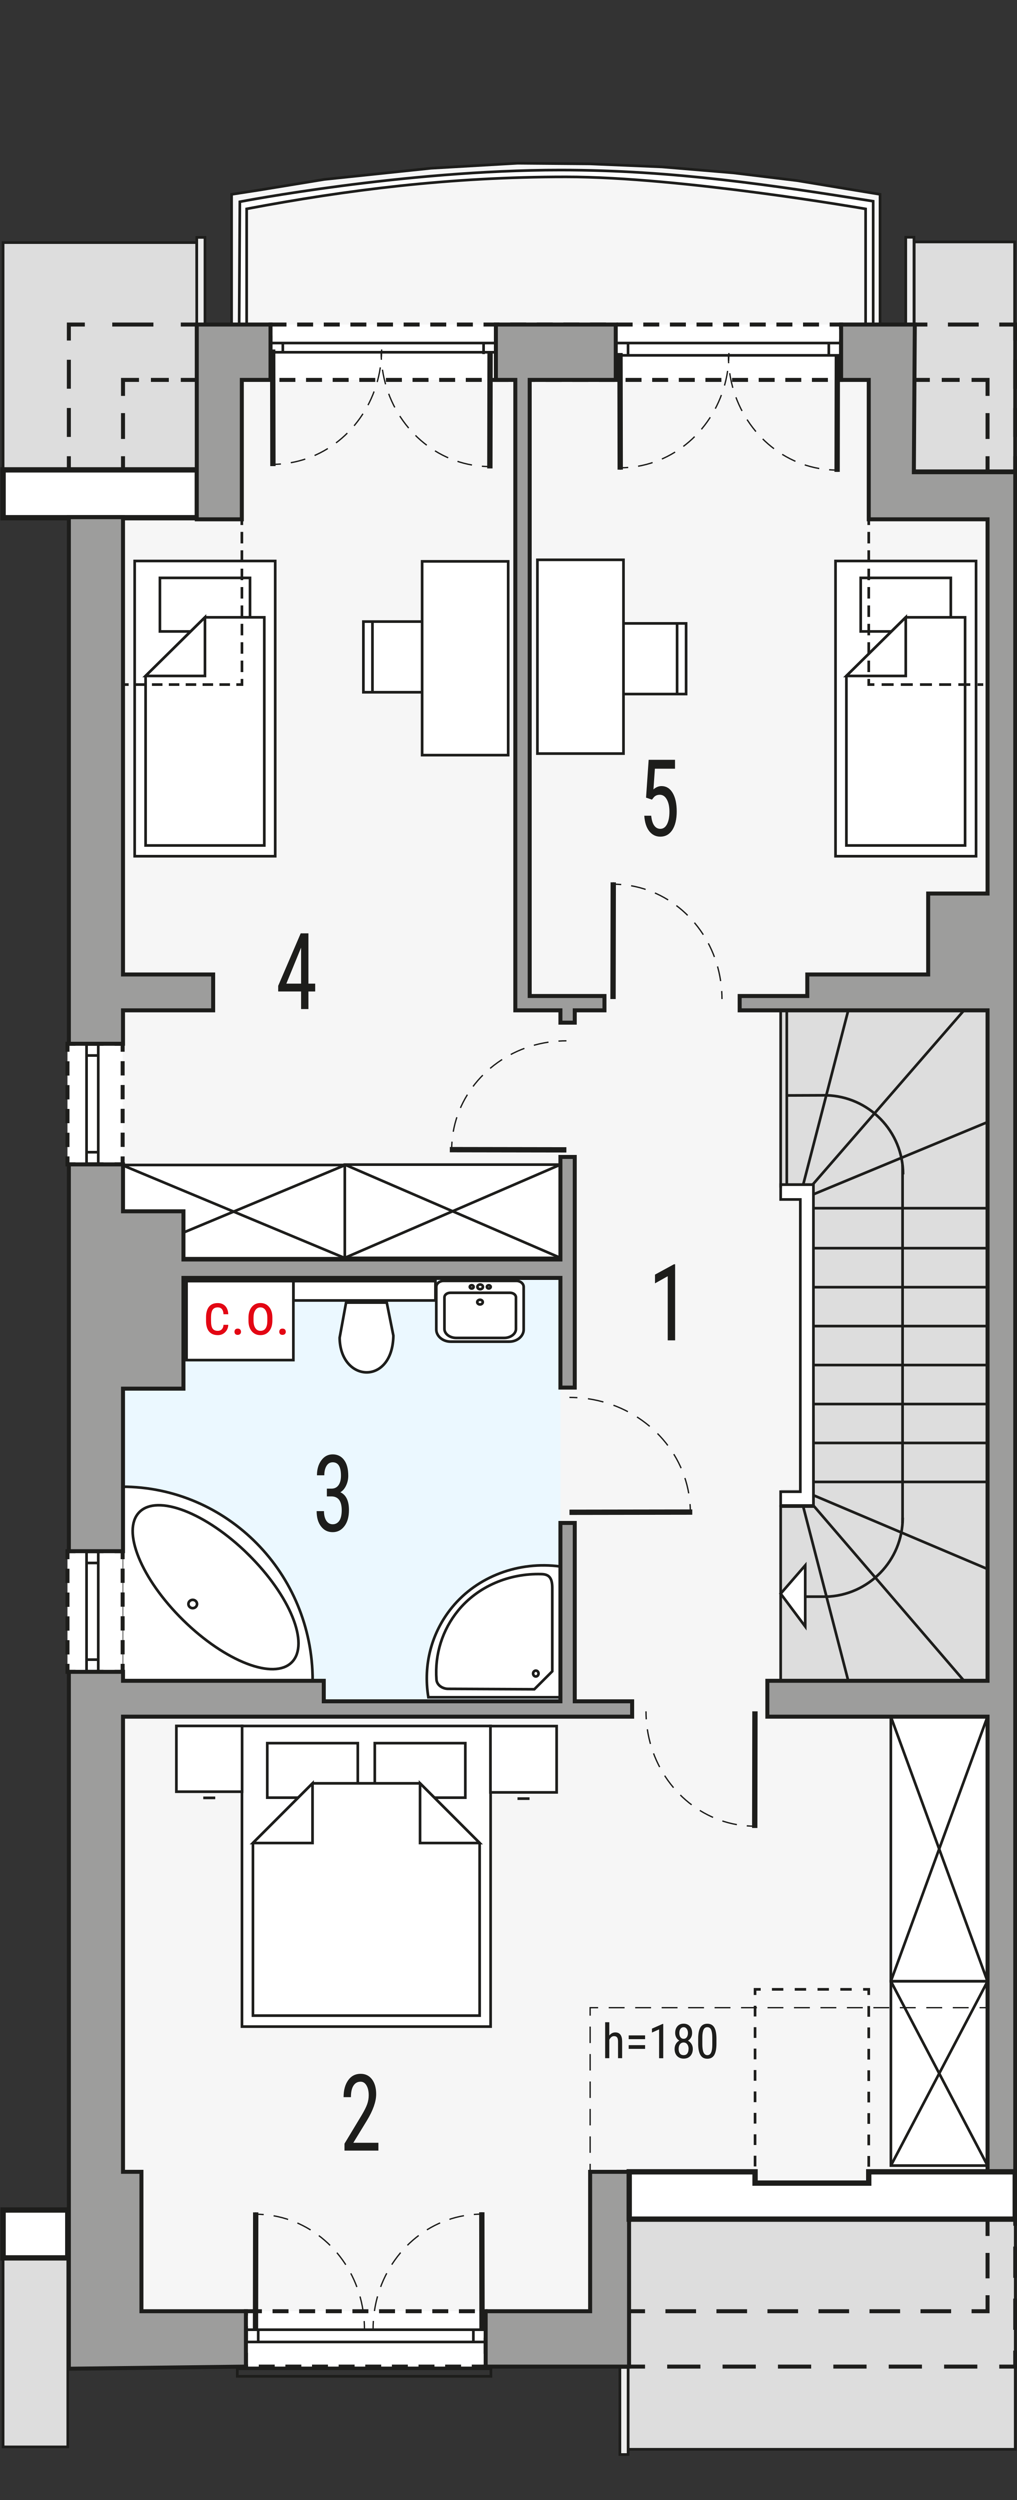 <?xml version="1.0" encoding="UTF-8"?><svg id="a" xmlns="http://www.w3.org/2000/svg" viewBox="0 0 190.98 469.16"><rect x="0" y="0" width="190.98" height="469.16" fill="#333333" stroke="none"/><polygon points="165.26 60.9 165.26 36.47 149.66 33.89 137.72 32.44 124.31 31.32 110.8 30.75 97.23 30.63 80.94 31.57 60.88 33.67 48.73 35.66 43.49 36.47 43.49 60.9 18.1 60.9 18.1 444.09 190.65 444.09 190.65 60.9 165.26 60.9" style="fill:#f6f6f6; fill-rule:evenodd; stroke:#1d1d1b; stroke-miterlimit:10; stroke-width:.5px;"/><rect x="23.1" y="236.92" width="82.14" height="82.33" style="fill:#ebf8ff; stroke-width:0px;"/><rect x="50.8" y="60.9" width="107.14" height="10.39" style="fill:#fff; stroke:#1d1d1b; stroke-dasharray:0 0 3 2; stroke-miterlimit:22.93; stroke-width:.75px;"/><rect x="46.18" y="433.7" width="45.01" height="10.39" style="fill:#fff; stroke:#1d1d1b; stroke-dasharray:0 0 3 2; stroke-miterlimit:22.93; stroke-width:.75px;"/><rect x="22.9" y="218.61" width="41.94" height="17.5" style="fill:#fff; stroke:#1d1d1b; stroke-miterlimit:22.93; stroke-width:.5px;"/><line x1="22.9" y1="218.61" x2="64.84" y2="236.11" style="fill:#fff; stroke:#1d1d1b; stroke-miterlimit:22.93; stroke-width:.5px;"/><line x1="64.84" y1="218.61" x2="22.9" y2="236.11" style="fill:#fff; stroke:#1d1d1b; stroke-miterlimit:22.93; stroke-width:.5px;"/><rect x="64.75" y="218.54" width="40.49" height="17.5" style="fill:#fff; stroke:#1d1d1b; stroke-miterlimit:22.93; stroke-width:.5px;"/><line x1="64.75" y1="218.54" x2="105.24" y2="236.04" style="fill:#fff; stroke:#1d1d1b; stroke-miterlimit:22.93; stroke-width:.5px;"/><line x1="105.24" y1="218.54" x2="64.75" y2="236.04" style="fill:#fff; stroke:#1d1d1b; stroke-miterlimit:22.93; stroke-width:.5px;"/><rect x="55.09" y="240.4" width="26.68" height="3.63" style="fill:#fff; stroke:#1d1d1b; stroke-miterlimit:22.93; stroke-width:.5px;"/><rect x="25.29" y="105.27" width="26.39" height="55.4" style="fill:#fff; stroke:#1d1d1b; stroke-miterlimit:22.93; stroke-width:.5px;"/><rect x="30.03" y="108.44" width="16.92" height="10.05" style="fill:#fff; stroke:#1d1d1b; stroke-miterlimit:22.93; stroke-width:.5px;"/><polygon points="27.34 126.84 38.49 115.84 49.63 115.84 49.63 158.65 27.34 158.65 27.34 126.84" style="fill:#fff; fill-rule:evenodd; stroke:#1d1d1b; stroke-miterlimit:22.93; stroke-width:.5px;"/><polygon points="27.34 126.84 38.49 126.84 38.49 115.84 27.34 126.84" style="fill:#fff; fill-rule:evenodd; stroke:#1d1d1b; stroke-miterlimit:22.93; stroke-width:.5px;"/><rect x="156.9" y="105.27" width="26.39" height="55.4" style="fill:#fff; stroke:#1d1d1b; stroke-miterlimit:22.93; stroke-width:.5px;"/><rect x="161.63" y="108.44" width="16.92" height="10.05" style="fill:#fff; stroke:#1d1d1b; stroke-miterlimit:22.93; stroke-width:.5px;"/><polygon points="158.94 126.84 170.09 115.84 181.23 115.84 181.23 158.65 158.94 158.65 158.94 126.84" style="fill:#fff; fill-rule:evenodd; stroke:#1d1d1b; stroke-miterlimit:22.93; stroke-width:.5px;"/><polygon points="158.94 126.84 170.09 126.84 170.09 115.84 158.94 126.84" style="fill:#fff; fill-rule:evenodd; stroke:#1d1d1b; stroke-miterlimit:22.93; stroke-width:.5px;"/><path d="M81.84,118.47v9.59c0,1.01-.92,1.84-2.04,1.84h-11.56v-13.26h11.56c1.12,0,2.04.82,2.04,1.84Z" style="fill:#fff; fill-rule:evenodd; stroke:#1d1d1b; stroke-miterlimit:22.93; stroke-width:.5px;"/><line x1="69.94" y1="116.46" x2="69.94" y2="129.73" style="fill:#fff; stroke:#1d1d1b; stroke-miterlimit:22.93; stroke-width:.5px;"/><path d="M115.24,118.81v9.59c0,1.01.92,1.84,2.04,1.84h11.56v-13.26h-11.56c-1.12,0-2.04.82-2.04,1.84Z" style="fill:#fff; fill-rule:evenodd; stroke:#1d1d1b; stroke-miterlimit:22.93; stroke-width:.5px;"/><line x1="127.15" y1="116.8" x2="127.15" y2="130.07" style="fill:#fff; stroke:#1d1d1b; stroke-miterlimit:22.93; stroke-width:.5px;"/><rect x="79.27" y="105.34" width="16.16" height="36.36" style="fill:#fff; stroke:#1d1d1b; stroke-miterlimit:22.93; stroke-width:.5px;"/><rect x="100.92" y="105.05" width="16.16" height="36.36" style="fill:#fff; stroke:#1d1d1b; stroke-miterlimit:22.93; stroke-width:.5px;"/><path d="M96.98,240.36h-13.7c-.75,0-1.35.51-1.35,1.14v7.98c0,1.25,1.22,2.28,2.71,2.28h10.99c1.49,0,2.71-1.03,2.71-2.28v-7.98c0-.63-.61-1.14-1.35-1.14Z" style="fill:#fff; fill-rule:evenodd; stroke:#1d1d1b; stroke-miterlimit:22.93; stroke-width:.5px;"/><path d="M95.78,242.59h-11.21c-.61,0-1.11.38-1.11.85v5.93c0,.93,1,1.69,2.22,1.69h8.99c1.22,0,2.22-.76,2.22-1.69v-5.93c0-.47-.5-.85-1.11-.85Z" style="fill:#fff; fill-rule:evenodd; stroke:#1d1d1b; stroke-miterlimit:22.93; stroke-width:.5px;"/><path d="M90.14,243.9c-.29,0-.52.2-.52.44s.23.44.52.44.52-.2.52-.44-.23-.44-.52-.44Z" style="fill:#fff; fill-rule:evenodd; stroke:#1d1d1b; stroke-miterlimit:22.93; stroke-width:.5px;"/><path d="M90.17,241.04c-.29,0-.52.2-.52.44s.23.44.52.44.52-.2.52-.44-.23-.44-.52-.44Z" style="fill:#fff; fill-rule:evenodd; stroke:#1d1d1b; stroke-miterlimit:22.93; stroke-width:.5px;"/><path d="M88.58,241.17c-.2,0-.36.14-.36.31s.16.31.36.31.36-.14.36-.31-.16-.31-.36-.31Z" style="fill:#fff; fill-rule:evenodd; stroke:#1d1d1b; stroke-miterlimit:22.93; stroke-width:.5px;"/><path d="M91.79,241.18c-.2,0-.36.14-.36.3s.16.3.36.3.36-.14.36-.3-.16-.3-.36-.3Z" style="fill:#fff; fill-rule:evenodd; stroke:#1d1d1b; stroke-miterlimit:22.93; stroke-width:.5px;"/><path d="M73.87,250.63l-1.24-6.2h-7.64l-1.21,6.6c.1,8.4,9.94,9.05,10.09-.4Z" style="fill:#fff; fill-rule:evenodd; stroke:#1d1d1b; stroke-miterlimit:22.93; stroke-width:.5px;"/><path d="M22.9,315.34l35.81.06v-.06c0-20.08-16.03-36.36-35.81-36.36v36.36Z" style="fill:#fff; fill-rule:evenodd; stroke:#1d1d1b; stroke-miterlimit:22.93; stroke-width:.5px;"/><path d="M46.57,291.64c7.91,7.77,11.6,16.85,8.24,20.27-3.36,3.42-12.5-.11-20.41-7.88-7.91-7.77-11.61-16.85-8.24-20.27,3.36-3.42,12.5.1,20.42,7.88Z" style="fill:#fff; fill-rule:evenodd; stroke:#1d1d1b; stroke-miterlimit:22.93; stroke-width:.5px;"/><path d="M36.19,301.77c.45,0,.81-.35.81-.78s-.36-.78-.81-.78-.81.35-.81.78.36.78.81.78Z" style="fill:#fff; fill-rule:evenodd; stroke:#1d1d1b; stroke-miterlimit:22.93; stroke-width:.5px;"/><polygon points="92.13 323.88 71.95 323.88 65.62 323.88 45.44 323.88 45.44 380.29 65.62 380.29 71.95 380.29 92.13 380.29 92.13 323.88" style="fill:#fff; fill-rule:evenodd; stroke:#1d1d1b; stroke-miterlimit:22.93; stroke-width:.5px;"/><rect x="50.19" y="327.1" width="17" height="10.23" style="fill:#fff; stroke:#1d1d1b; stroke-miterlimit:22.93; stroke-width:.5px;"/><rect x="70.38" y="327.1" width="17" height="10.23" style="fill:#fff; stroke:#1d1d1b; stroke-miterlimit:22.93; stroke-width:.5px;"/><polygon points="47.5 345.84 58.69 334.64 69.89 334.64 69.89 334.64 78.88 334.64 90.07 345.84 90.07 378.23 69.89 378.23 67.68 378.23 47.5 378.23 47.5 345.84" style="fill:#fff; fill-rule:evenodd; stroke:#1d1d1b; stroke-miterlimit:22.93; stroke-width:.5px;"/><polygon points="47.49 345.84 58.69 345.84 58.69 334.64 47.49 345.84" style="fill:#fff; fill-rule:evenodd; stroke:#1d1d1b; stroke-miterlimit:22.93; stroke-width:.5px;"/><polygon points="90.08 345.84 78.88 345.84 78.88 334.64 90.08 345.84" style="fill:#fff; fill-rule:evenodd; stroke:#1d1d1b; stroke-miterlimit:22.93; stroke-width:.5px;"/><rect x="92.1" y="323.9" width="12.43" height="12.44" style="fill:#fff; stroke:#1d1d1b; stroke-miterlimit:22.93; stroke-width:.5px;"/><line x1="97.18" y1="337.51" x2="99.44" y2="337.51" style="fill:#fff; stroke:#1d1d1b; stroke-miterlimit:22.93; stroke-width:.5px;"/><rect x="33.12" y="323.87" width="12.34" height="12.34" style="fill:#fff; stroke:#1d1d1b; stroke-miterlimit:22.93; stroke-width:.5px;"/><line x1="38.17" y1="337.37" x2="40.42" y2="337.37" style="fill:#fff; stroke:#1d1d1b; stroke-miterlimit:22.93; stroke-width:.5px;"/><rect x="167.29" y="322.13" width="18.15" height="49.65" style="fill:#fff; stroke:#1d1d1b; stroke-miterlimit:22.93; stroke-width:.5px;"/><line x1="167.29" y1="322.13" x2="185.44" y2="371.79" style="fill:#fff; stroke:#1d1d1b; stroke-miterlimit:22.93; stroke-width:.5px;"/><line x1="185.44" y1="322.13" x2="167.29" y2="371.79" style="fill:#fff; stroke:#1d1d1b; stroke-miterlimit:22.93; stroke-width:.5px;"/><rect x="167.3" y="371.79" width="18.15" height="34.58" style="fill:#fff; stroke:#1d1d1b; stroke-miterlimit:22.93; stroke-width:.5px;"/><line x1="167.3" y1="371.79" x2="185.45" y2="406.37" style="fill:#fff; stroke:#1d1d1b; stroke-miterlimit:22.93; stroke-width:.5px;"/><line x1="185.45" y1="371.79" x2="167.3" y2="406.37" style="fill:#fff; stroke:#1d1d1b; stroke-miterlimit:22.93; stroke-width:.5px;"/><polygon points="146.6 315.4 185.45 315.4 185.45 189.59 146.6 189.59 146.6 225.08 150.29 225.08 150.29 279.46 146.6 279.5 146.6 315.4" style="fill:#ddd; fill-rule:evenodd; stroke-width:0px;"/><polygon points=".58 88.17 37.06 88.17 36.95 45.52 .58 45.52 .58 88.17" style="fill:#ddd; fill-rule:evenodd; stroke:#1d1d1b; stroke-miterlimit:22.93; stroke-width:.5px;"/><rect x="171.68" y="45.4" width="18.85" height="43.09" style="fill:#ddd; stroke:#1d1d1b; stroke-miterlimit:22.93; stroke-width:.5px;"/><rect x="117.95" y="416.52" width="72.7" height="43.09" style="fill:#ddd; stroke:#1d1d1b; stroke-miterlimit:22.93; stroke-width:.5px;"/><polyline points="91.99 87.55 91.99 87.9 92.03 66.01" style="fill:none; fill-rule:evenodd; stroke:#1d1d1b; stroke-miterlimit:22.93;"/><path d="M71.57,66.01h0c0,.51.02,1.01.05,1.5" style="fill:none; stroke:#1d1d1b; stroke-miterlimit:22.93; stroke-width:.25px;"/><path d="M71.82,69.37c1.41,9.46,8.66,16.88,17.74,18.03" style="fill:none; stroke:#1d1d1b; stroke-dasharray:0 0 2.81 1.87; stroke-miterlimit:22.93; stroke-width:.25px;"/><path d="M90.49,87.49c.49.04.99.06,1.5.06" style="fill:none; stroke:#1d1d1b; stroke-miterlimit:22.93; stroke-width:.25px;"/><line x1="157.2" y1="88.55" x2="157.24" y2="66.67" style="fill:none; stroke:#1d1d1b; stroke-miterlimit:22.93;"/><path d="M136.78,66.66h0c0,.51.02,1.01.05,1.5" style="fill:none; stroke:#1d1d1b; stroke-miterlimit:22.93; stroke-width:.25px;"/><path d="M137.03,70.03c1.41,9.46,8.66,16.88,17.74,18.03" style="fill:none; stroke:#1d1d1b; stroke-dasharray:0 0 2.81 1.87; stroke-miterlimit:22.93; stroke-width:.25px;"/><path d="M155.7,88.15c.49.04.99.06,1.5.06v.34" style="fill:none; stroke:#1d1d1b; stroke-miterlimit:22.93; stroke-width:.25px;"/><polyline points="84.82 215.73 84.47 215.73 106.36 215.77" style="fill:none; fill-rule:evenodd; stroke:#1d1d1b; stroke-miterlimit:22.93;"/><path d="M106.37,195.31h0c-.5,0-1,.02-1.5.05" style="fill:none; stroke:#1d1d1b; stroke-miterlimit:22.93; stroke-width:.25px;"/><path d="M103,195.56c-9.46,1.41-16.88,8.65-18.03,17.74" style="fill:none; stroke:#1d1d1b; stroke-dasharray:0 0 2.81 1.87; stroke-miterlimit:22.93; stroke-width:.25px;"/><path d="M84.88,214.23c-.04.49-.06.99-.06,1.5" style="fill:none; stroke:#1d1d1b; stroke-miterlimit:22.93; stroke-width:.25px;"/><polyline points="129.64 283.74 130 283.74 106.94 283.78" style="fill:none; fill-rule:evenodd; stroke:#1d1d1b; stroke-miterlimit:22.93;"/><path d="M106.93,262.22h0c.5,0,1,.02,1.5.05" style="fill:none; stroke:#1d1d1b; stroke-miterlimit:22.93; stroke-width:.25px;"/><path d="M110.41,262.47c10.03,1.46,17.89,9.15,19.08,18.78" style="fill:none; stroke:#1d1d1b; stroke-dasharray:0 0 2.97 1.98; stroke-miterlimit:22.93; stroke-width:.25px;"/><path d="M129.58,282.24c.04.5.06,1,.06,1.5" style="fill:none; stroke:#1d1d1b; stroke-miterlimit:22.93; stroke-width:.25px;"/><line x1="90.48" y1="415.13" x2="90.52" y2="437.02" style="fill:none; stroke:#1d1d1b; stroke-miterlimit:22.93;"/><path d="M70.06,437.02c0-.5.02-1,.05-1.5" style="fill:none; stroke:#1d1d1b; stroke-miterlimit:22.93; stroke-width:.25px;"/><path d="M70.31,433.66c1.41-9.46,8.66-16.88,17.74-18.03" style="fill:none; stroke:#1d1d1b; stroke-dasharray:0 0 2.81 1.87; stroke-miterlimit:22.93; stroke-width:.25px;"/><path d="M88.98,415.54c.49-.04.99-.06,1.5-.06v-.34" style="fill:none; stroke:#1d1d1b; stroke-miterlimit:22.93; stroke-width:.25px;"/><polyline points="51.25 87.13 51.25 87.47 51.21 65.58" style="fill:none; fill-rule:evenodd; stroke:#1d1d1b; stroke-miterlimit:22.93;"/><path d="M71.67,65.58h0c0,.51-.02,1.01-.05,1.5" style="fill:none; stroke:#1d1d1b; stroke-miterlimit:22.93; stroke-width:.25px;"/><path d="M71.42,68.94c-1.41,9.46-8.66,16.88-17.74,18.03" style="fill:none; stroke:#1d1d1b; stroke-dasharray:0 0 2.81 1.87; stroke-miterlimit:22.93; stroke-width:.25px;"/><path d="M52.75,87.07c-.49.04-.99.06-1.5.06" style="fill:none; stroke:#1d1d1b; stroke-miterlimit:22.93; stroke-width:.25px;"/><line x1="116.47" y1="88.13" x2="116.43" y2="66.24" style="fill:none; stroke:#1d1d1b; stroke-miterlimit:22.93;"/><path d="M136.88,66.24c0,.5-.02,1-.05,1.5" style="fill:none; stroke:#1d1d1b; stroke-miterlimit:22.93; stroke-width:.25px;"/><path d="M136.64,69.6c-1.41,9.46-8.66,16.88-17.74,18.03" style="fill:none; stroke:#1d1d1b; stroke-dasharray:0 0 2.81 1.87; stroke-miterlimit:22.93; stroke-width:.25px;"/><path d="M117.97,87.72c-.49.04-.99.06-1.5.06v.35" style="fill:none; stroke:#1d1d1b; stroke-miterlimit:22.93; stroke-width:.25px;"/><polyline points="141.73 342.68 141.73 343.02 141.77 321.13" style="fill:none; fill-rule:evenodd; stroke:#1d1d1b; stroke-miterlimit:22.93;"/><path d="M121.31,321.13c0,.5.02,1,.05,1.5" style="fill:none; stroke:#1d1d1b; stroke-miterlimit:22.93; stroke-width:.25px;"/><path d="M121.56,324.5c1.41,9.46,8.66,16.88,17.74,18.03" style="fill:none; stroke:#1d1d1b; stroke-dasharray:0 0 2.81 1.87; stroke-miterlimit:22.93; stroke-width:.25px;"/><path d="M140.23,342.62c.49.04.99.06,1.5.06" style="fill:none; stroke:#1d1d1b; stroke-miterlimit:22.93; stroke-width:.25px;"/><line x1="48.02" y1="415.15" x2="47.98" y2="437.04" style="fill:none; stroke:#1d1d1b; stroke-miterlimit:22.93;"/><path d="M68.44,437.04c0-.5-.02-1-.05-1.5" style="fill:none; stroke:#1d1d1b; stroke-miterlimit:22.93; stroke-width:.25px;"/><path d="M68.19,433.68c-1.41-9.46-8.66-16.88-17.74-18.03" style="fill:none; stroke:#1d1d1b; stroke-dasharray:0 0 2.81 1.87; stroke-miterlimit:22.93; stroke-width:.25px;"/><path d="M49.52,415.56c-.49-.04-.99-.06-1.5-.06v-.34" style="fill:none; stroke:#1d1d1b; stroke-miterlimit:22.93; stroke-width:.25px;"/><line x1="115.16" y1="165.57" x2="115.12" y2="187.47" style="fill:none; stroke:#1d1d1b; stroke-miterlimit:22.93;"/><path d="M135.58,187.47c0-.5-.02-1-.05-1.5" style="fill:none; stroke:#1d1d1b; stroke-miterlimit:22.93; stroke-width:.25px;"/><path d="M135.33,184.1c-1.41-9.46-8.66-16.88-17.74-18.03" style="fill:none; stroke:#1d1d1b; stroke-dasharray:0 0 2.81 1.87; stroke-miterlimit:22.93; stroke-width:.25px;"/><path d="M116.66,165.98c-.49-.04-.99-.06-1.5-.06v-.35" style="fill:none; stroke:#1d1d1b; stroke-miterlimit:22.93; stroke-width:.25px;"/><line x1="118.13" y1="433.7" x2="121.13" y2="433.7" style="fill:none; stroke:#1d1d1b; stroke-miterlimit:22.93; stroke-width:.75px;"/><line x1="124.96" y1="433.7" x2="180.54" y2="433.7" style="fill:none; stroke:#1d1d1b; stroke-dasharray:0 0 5.75 3.83; stroke-miterlimit:22.93; stroke-width:.75px;"/><polyline points="182.45 433.7 185.45 433.7 185.45 430.7" style="fill:none; stroke:#1d1d1b; stroke-miterlimit:22.93; stroke-width:.75px;"/><line x1="185.45" y1="427.53" x2="185.45" y2="421.17" style="fill:none; stroke:#1d1d1b; stroke-dasharray:0 0 4.77 3.18; stroke-miterlimit:22.93; stroke-width:.75px;"/><line x1="185.45" y1="419.58" x2="185.45" y2="416.58" style="fill:none; stroke:#1d1d1b; stroke-miterlimit:22.93; stroke-width:.75px;"/><line x1="118.13" y1="444.09" x2="121.13" y2="444.09" style="fill:none; stroke:#1d1d1b; stroke-miterlimit:22.93; stroke-width:.75px;"/><line x1="125.29" y1="444.09" x2="185.57" y2="444.09" style="fill:none; stroke:#1d1d1b; stroke-dasharray:0 0 6.24 4.16; stroke-miterlimit:22.93; stroke-width:.75px;"/><polyline points="187.65 444.09 190.65 444.09 190.65 441.09" style="fill:none; stroke:#1d1d1b; stroke-miterlimit:22.93; stroke-width:.75px;"/><line x1="190.65" y1="437.19" x2="190.65" y2="419.61" style="fill:none; stroke:#1d1d1b; stroke-dasharray:0 0 5.86 3.9; stroke-miterlimit:22.93; stroke-width:.75px;"/><line x1="190.65" y1="417.66" x2="190.65" y2="414.66" style="fill:none; stroke:#1d1d1b; stroke-miterlimit:22.93; stroke-width:.75px;"/><line x1="171.61" y1="71.29" x2="174.61" y2="71.29" style="fill:none; stroke:#1d1d1b; stroke-miterlimit:22.93; stroke-width:.75px;"/><line x1="176.85" y1="71.29" x2="181.33" y2="71.29" style="fill:none; stroke:#1d1d1b; stroke-dasharray:0 0 3.36 2.24; stroke-miterlimit:22.93; stroke-width:.75px;"/><polyline points="182.45 71.29 185.45 71.29 185.45 74.29" style="fill:none; stroke:#1d1d1b; stroke-miterlimit:22.93; stroke-width:.75px;"/><line x1="185.45" y1="77.52" x2="185.45" y2="83.99" style="fill:none; stroke:#1d1d1b; stroke-dasharray:0 0 4.85 3.23; stroke-miterlimit:22.93; stroke-width:.75px;"/><line x1="185.45" y1="85.61" x2="185.45" y2="88.61" style="fill:none; stroke:#1d1d1b; stroke-miterlimit:22.93; stroke-width:.75px;"/><line x1="171.15" y1="60.9" x2="174.15" y2="60.9" style="fill:none; stroke:#1d1d1b; stroke-miterlimit:22.93; stroke-width:.75px;"/><line x1="178.01" y1="60.9" x2="185.72" y2="60.9" style="fill:none; stroke:#1d1d1b; stroke-dasharray:0 0 5.78 3.86; stroke-miterlimit:22.93; stroke-width:.75px;"/><polyline points="187.65 60.9 190.65 60.9 190.65 63.9" style="fill:none; stroke:#1d1d1b; stroke-miterlimit:22.93; stroke-width:.75px;"/><line x1="190.65" y1="67.52" x2="190.65" y2="83.8" style="fill:none; stroke:#1d1d1b; stroke-dasharray:0 0 5.43 3.62; stroke-miterlimit:22.93; stroke-width:.75px;"/><line x1="190.65" y1="85.61" x2="190.65" y2="88.61" style="fill:none; stroke:#1d1d1b; stroke-miterlimit:22.93; stroke-width:.75px;"/><line x1="23.1" y1="88.61" x2="23.1" y2="85.61" style="fill:none; stroke:#1d1d1b; stroke-miterlimit:22.93; stroke-width:.75px;"/><line x1="23.1" y1="82.37" x2="23.1" y2="75.91" style="fill:none; stroke:#1d1d1b; stroke-dasharray:0 0 4.85 3.23; stroke-miterlimit:22.93; stroke-width:.75px;"/><polyline points="23.1 74.29 23.1 71.29 26.1 71.29" style="fill:none; stroke:#1d1d1b; stroke-miterlimit:22.93; stroke-width:.75px;"/><line x1="28.34" y1="71.29" x2="32.83" y2="71.29" style="fill:none; stroke:#1d1d1b; stroke-dasharray:0 0 3.36 2.24; stroke-miterlimit:22.93; stroke-width:.75px;"/><line x1="33.95" y1="71.29" x2="36.95" y2="71.29" style="fill:none; stroke:#1d1d1b; stroke-miterlimit:22.93; stroke-width:.75px;"/><line x1="12.93" y1="88.61" x2="12.93" y2="85.61" style="fill:none; stroke:#1d1d1b; stroke-miterlimit:22.93; stroke-width:.75px;"/><line x1="12.93" y1="81.99" x2="12.93" y2="65.71" style="fill:none; stroke:#1d1d1b; stroke-dasharray:0 0 5.43 3.62; stroke-miterlimit:22.93; stroke-width:.75px;"/><polyline points="12.93 63.9 12.93 60.9 15.93 60.9" style="fill:none; stroke:#1d1d1b; stroke-miterlimit:22.93; stroke-width:.75px;"/><line x1="21.08" y1="60.9" x2="31.38" y2="60.9" style="fill:none; stroke:#1d1d1b; stroke-dasharray:0 0 7.73 5.15; stroke-miterlimit:22.93; stroke-width:.75px;"/><line x1="33.95" y1="60.9" x2="36.95" y2="60.9" style="fill:none; stroke:#1d1d1b; stroke-miterlimit:22.93; stroke-width:.75px;"/><line x1="50.8" y1="64.37" x2="93.12" y2="64.37" style="fill:none; stroke:#1d1d1b; stroke-miterlimit:22.93; stroke-width:.5px;"/><line x1="50.8" y1="66.1" x2="93.12" y2="66.1" style="fill:none; stroke:#1d1d1b; stroke-miterlimit:22.93; stroke-width:.5px;"/><line x1="53.11" y1="64.37" x2="53.11" y2="66.26" style="fill:none; stroke:#1d1d1b; stroke-miterlimit:22.93; stroke-width:.5px;"/><line x1="90.81" y1="64.37" x2="90.81" y2="66.45" style="fill:none; stroke:#1d1d1b; stroke-miterlimit:22.93; stroke-width:.5px;"/><line x1="115.63" y1="64.37" x2="157.95" y2="64.37" style="fill:none; stroke:#1d1d1b; stroke-miterlimit:22.93; stroke-width:.5px;"/><line x1="115.63" y1="66.68" x2="157.95" y2="66.68" style="fill:none; stroke:#1d1d1b; stroke-miterlimit:22.93; stroke-width:.5px;"/><line x1="117.94" y1="64.37" x2="117.94" y2="66.55" style="fill:none; stroke:#1d1d1b; stroke-miterlimit:22.93; stroke-width:.5px;"/><line x1="155.64" y1="64.37" x2="155.64" y2="66.54" style="fill:none; stroke:#1d1d1b; stroke-miterlimit:22.93; stroke-width:.5px;"/><line x1="46.18" y1="437.17" x2="91.2" y2="437.17" style="fill:none; stroke:#1d1d1b; stroke-miterlimit:22.93; stroke-width:.5px;"/><line x1="46.18" y1="439.47" x2="91.2" y2="439.47" style="fill:none; stroke:#1d1d1b; stroke-miterlimit:22.93; stroke-width:.5px;"/><line x1="48.49" y1="437.17" x2="48.49" y2="439.47" style="fill:none; stroke:#1d1d1b; stroke-miterlimit:22.93; stroke-width:.5px;"/><line x1="88.89" y1="437.17" x2="88.89" y2="439.47" style="fill:none; stroke:#1d1d1b; stroke-miterlimit:22.93; stroke-width:.5px;"/><rect x="35.03" y="240.4" width="20.06" height="14.82" style="fill:#fff; stroke:#1d1d1b; stroke-miterlimit:22.93; stroke-width:.5px;"/><path d="M40.9,249.73c.32,0,.57-.1.76-.29.19-.2.29-.47.31-.84h.9c-.02.56-.22,1.02-.59,1.39s-.83.55-1.37.55c-.72,0-1.27-.23-1.65-.68s-.57-1.13-.57-2.02v-.64c0-.88.19-1.54.56-2,.38-.46.92-.68,1.64-.68.59,0,1.07.19,1.42.56.35.38.53.89.56,1.54h-.9c-.02-.43-.12-.75-.31-.97s-.44-.32-.77-.32c-.42,0-.74.14-.94.42s-.31.73-.32,1.37v.74c0,.68.1,1.17.3,1.45s.52.42.96.42Z" style="fill:#e30613; stroke-width:0px;"/><path d="M44.03,249.91c0-.17.05-.31.15-.43.1-.11.25-.17.46-.17s.36.06.46.17c.11.12.16.26.16.43s-.05.3-.16.41-.26.17-.46.17-.36-.05-.46-.17c-.1-.11-.15-.25-.15-.41Z" style="fill:#e30613; stroke-width:0px;"/><path d="M46.66,247.26c0-.85.21-1.51.62-2.01s.95-.74,1.62-.74,1.21.24,1.62.72.62,1.13.63,1.96v.61c0,.84-.2,1.51-.61,2-.41.49-.95.74-1.63.74s-1.21-.24-1.62-.71c-.41-.48-.62-1.12-.63-1.93v-.63ZM47.61,247.81c0,.6.12,1.07.35,1.41s.55.51.95.51c.84,0,1.27-.61,1.29-1.82v-.65c0-.59-.12-1.06-.35-1.41s-.55-.52-.95-.52-.7.17-.94.52-.35.81-.35,1.4v.55Z" style="fill:#e30613; stroke-width:0px;"/><path d="M52.44,249.91c0-.17.05-.31.15-.43.1-.11.25-.17.46-.17s.36.06.46.17c.11.12.16.26.16.43s-.05.3-.16.41-.26.17-.46.17-.36-.05-.46-.17c-.1-.11-.15-.25-.15-.41Z" style="fill:#e30613; stroke-width:0px;"/><rect x="36.95" y="44.55" width="1.54" height="16.35" style="fill:#ededed; stroke:#1d1d1b; stroke-miterlimit:22.93; stroke-width:.5px;"/><rect x="170.09" y="44.52" width="1.54" height="16.35" style="fill:#ededed; stroke:#1d1d1b; stroke-miterlimit:22.93; stroke-width:.5px;"/><rect x="116.41" y="444.24" width="1.54" height="16.35" style="fill:#ededed; stroke:#1d1d1b; stroke-miterlimit:22.93; stroke-width:.5px;"/><line x1="147.75" y1="222.83" x2="147.75" y2="189.59" style="fill:none; stroke:#1d1d1b; stroke-miterlimit:22.93; stroke-width:.5px;"/><line x1="150.83" y1="222.3" x2="159.29" y2="189.59" style="fill:none; stroke:#1d1d1b; stroke-miterlimit:22.93; stroke-width:.5px;"/><line x1="151.6" y1="223.45" x2="181.03" y2="189.59" style="fill:none; stroke:#1d1d1b; stroke-miterlimit:22.93; stroke-width:.5px;"/><line x1="151.6" y1="224.59" x2="185.45" y2="210.56" style="fill:none; stroke:#1d1d1b; stroke-miterlimit:22.93; stroke-width:.5px;"/><line x1="152.75" y1="226.72" x2="185.45" y2="226.72" style="fill:none; stroke:#1d1d1b; stroke-miterlimit:22.93; stroke-width:.5px;"/><line x1="152.75" y1="234.22" x2="185.45" y2="234.22" style="fill:none; stroke:#1d1d1b; stroke-miterlimit:22.93; stroke-width:.5px;"/><line x1="152.75" y1="241.54" x2="185.45" y2="241.54" style="fill:none; stroke:#1d1d1b; stroke-miterlimit:22.93; stroke-width:.5px;"/><line x1="152.75" y1="248.84" x2="185.45" y2="248.84" style="fill:none; stroke:#1d1d1b; stroke-miterlimit:22.93; stroke-width:.5px;"/><line x1="152.75" y1="256.15" x2="185.45" y2="256.15" style="fill:none; stroke:#1d1d1b; stroke-miterlimit:22.93; stroke-width:.5px;"/><line x1="152.75" y1="263.47" x2="185.45" y2="263.47" style="fill:none; stroke:#1d1d1b; stroke-miterlimit:22.93; stroke-width:.5px;"/><line x1="152.75" y1="270.77" x2="185.45" y2="270.77" style="fill:none; stroke:#1d1d1b; stroke-miterlimit:22.93; stroke-width:.5px;"/><line x1="152.75" y1="278.08" x2="185.45" y2="278.08" style="fill:none; stroke:#1d1d1b; stroke-miterlimit:22.93; stroke-width:.5px;"/><line x1="152.75" y1="280.58" x2="185.45" y2="294.43" style="fill:none; stroke:#1d1d1b; stroke-miterlimit:22.93; stroke-width:.5px;"/><line x1="152.75" y1="282.51" x2="181.03" y2="315.4" style="fill:none; stroke:#1d1d1b; stroke-miterlimit:22.93; stroke-width:.5px;"/><line x1="150.83" y1="282.7" x2="159.29" y2="315.4" style="fill:none; stroke:#1d1d1b; stroke-miterlimit:22.93; stroke-width:.5px;"/><polyline points="146.6 315.4 146.6 282.7 152.75 282.7 152.6 222.3 146.6 222.3" style="fill:none; fill-rule:evenodd; stroke:#1d1d1b; stroke-miterlimit:22.93; stroke-width:.5px;"/><polygon points="146.6 282.51 152.75 282.51 152.75 222.3 146.6 222.3 146.6 225.08 150.29 225.08 150.29 279.92 146.6 279.92 146.6 282.51" style="fill:#fff; fill-rule:evenodd; stroke:#1d1d1b; stroke-miterlimit:22.93; stroke-width:.5px;"/><line x1="146.6" y1="189.59" x2="146.6" y2="222.87" style="fill:none; stroke:#1d1d1b; stroke-miterlimit:22.93; stroke-width:.5px;"/><path d="M155.15,205.53c8.04.21,14.44,6.79,14.44,14.84" style="fill:none; fill-rule:evenodd; stroke:#1d1d1b; stroke-miterlimit:22.93; stroke-width:.5px;"/><path d="M169.52,284.79c0,8.04-6.41,14.62-14.45,14.83" style="fill:none; fill-rule:evenodd; stroke:#1d1d1b; stroke-miterlimit:22.93; stroke-width:.5px;"/><line x1="147.75" y1="205.56" x2="155.17" y2="205.53" style="fill:none; stroke:#1d1d1b; stroke-miterlimit:22.93; stroke-width:.5px;"/><line x1="169.49" y1="218.61" x2="169.49" y2="285.81" style="fill:none; stroke:#1d1d1b; stroke-miterlimit:22.93; stroke-width:.5px;"/><line x1="155.21" y1="299.61" x2="151.21" y2="299.61" style="fill:none; stroke:#1d1d1b; stroke-miterlimit:22.93; stroke-width:.5px;"/><polygon points="151.21 305.21 151.21 293.74 146.6 299.05 151.21 305.21" style="fill:#fff; fill-rule:evenodd; stroke:#1d1d1b; stroke-miterlimit:22.93; stroke-width:.5px;"/><path d="M114.42,381.96c.3-.38.67-.58,1.13-.58.84,0,1.27.56,1.28,1.68v3.16h-.77v-3.12c0-.37-.06-.64-.19-.79-.12-.16-.31-.23-.56-.23-.19,0-.37.06-.52.19-.15.13-.28.3-.37.5v3.45h-.78v-6.75h.78v2.48Z" style="fill:#1d1d1b; stroke-width:0px;"/><path d="M121.14,382.65h-3.08v-.71h3.08v.71ZM121.14,384.47h-3.08v-.7h3.08v.7Z" style="fill:#1d1d1b; stroke-width:0px;"/><path d="M124.55,386.23h-.78v-5.42l-1.34.6v-.74l2-.88h.12v6.43Z" style="fill:#1d1d1b; stroke-width:0px;"/><path d="M129.97,381.5c0,.32-.07.6-.21.85-.14.25-.33.44-.57.58.28.15.51.36.67.63.16.27.24.59.24.93,0,.55-.16.99-.47,1.32-.31.33-.73.49-1.24.49s-.93-.17-1.24-.49c-.31-.33-.47-.77-.47-1.32,0-.35.08-.67.24-.94.16-.28.38-.49.65-.63-.24-.14-.43-.33-.57-.58-.14-.25-.21-.53-.21-.85,0-.54.15-.97.44-1.28.29-.32.68-.47,1.15-.47s.86.16,1.15.47c.29.31.44.74.44,1.29ZM129.31,384.48c0-.37-.09-.66-.26-.88-.17-.22-.4-.33-.68-.33s-.51.11-.68.33c-.17.22-.25.52-.25.88s.08.66.24.86c.16.21.39.31.69.31s.53-.1.69-.31.24-.49.24-.86ZM129.19,381.51c0-.33-.08-.59-.23-.8s-.35-.31-.58-.31-.45.1-.59.3c-.15.2-.22.47-.22.8s.07.6.22.79c.15.2.34.29.59.29s.45-.1.59-.3.22-.46.22-.79Z" style="fill:#1d1d1b; stroke-width:0px;"/><path d="M134.54,383.5c0,.94-.14,1.65-.41,2.12-.28.47-.71.7-1.3.7s-1-.22-1.28-.67c-.28-.45-.43-1.12-.44-2.02v-1.1c0-.93.14-1.63.42-2.09.28-.46.71-.69,1.29-.69s1,.22,1.28.65c.28.44.42,1.1.44,1.98v1.12ZM133.76,382.38c0-.68-.08-1.18-.22-1.5-.15-.32-.39-.48-.72-.48s-.55.16-.7.47c-.15.31-.23.79-.23,1.43v1.32c0,.67.08,1.18.23,1.52.16.34.39.51.71.51s.55-.16.7-.48c.15-.32.23-.81.23-1.46v-1.32Z" style="fill:#1d1d1b; stroke-width:0px;"/><path d="M46.32,60.9v-21.71c18.77-3.54,38.14-6,59.94-6s56.29,6.01,56.29,6.01v21.7h1.42v-23.14c-18.58-2.95-37.43-5.85-58.74-5.85-29.42,0-60.19,5.95-60.19,5.95l-.13,23.04h1.42Z" style="fill:#fff; fill-rule:evenodd; stroke:#1d1d1b; stroke-miterlimit:22.93; stroke-width:.5px;"/><rect x=".58" y="423.76" width="12.15" height="35.4" style="fill:#ddd; stroke:#1d1d1b; stroke-miterlimit:22.93; stroke-width:.5px;"/><rect x="12.67" y="195.86" width="10.36" height="22.64" style="fill:#fff; stroke-width:0px;"/><polyline points="12.67 217 12.67 218.5 14.17 218.5" style="fill:none; stroke:#1d1d1b; stroke-miterlimit:22.93; stroke-width:.75px;"/><line x1="16.27" y1="218.5" x2="20.48" y2="218.5" style="fill:none; stroke:#1d1d1b; stroke-dasharray:0 0 3.15 2.1; stroke-miterlimit:22.93; stroke-width:.75px;"/><polyline points="21.53 218.5 23.03 218.5 23.03 217" style="fill:none; stroke:#1d1d1b; stroke-miterlimit:22.93; stroke-width:.75px;"/><line x1="23.03" y1="215.22" x2="23.03" y2="198.25" style="fill:none; stroke:#1d1d1b; stroke-dasharray:0 0 2.68 1.79; stroke-miterlimit:22.93; stroke-width:.75px;"/><polyline points="23.03 197.36 23.03 195.86 21.53 195.86" style="fill:none; stroke:#1d1d1b; stroke-miterlimit:22.93; stroke-width:.75px;"/><line x1="19.43" y1="195.86" x2="15.22" y2="195.86" style="fill:none; stroke:#1d1d1b; stroke-dasharray:0 0 3.15 2.1; stroke-miterlimit:22.93; stroke-width:.75px;"/><polyline points="14.17 195.86 12.67 195.86 12.67 197.36" style="fill:none; stroke:#1d1d1b; stroke-miterlimit:22.93; stroke-width:.75px;"/><line x1="12.67" y1="199.15" x2="12.67" y2="216.11" style="fill:none; stroke:#1d1d1b; stroke-dasharray:0 0 2.68 1.79; stroke-miterlimit:22.93; stroke-width:.75px;"/><line x1="16.25" y1="195.86" x2="16.25" y2="218.5" style="fill:#f6f6f6; stroke:#1d1d1b; stroke-miterlimit:22.93; stroke-width:.5px;"/><line x1="18.45" y1="195.86" x2="18.45" y2="218.5" style="fill:#f6f6f6; stroke:#1d1d1b; stroke-miterlimit:22.93; stroke-width:.5px;"/><line x1="16.25" y1="198.06" x2="18.45" y2="198.06" style="fill:#f6f6f6; stroke:#1d1d1b; stroke-miterlimit:22.93; stroke-width:.5px;"/><line x1="16.25" y1="216.21" x2="18.45" y2="216.21" style="fill:#f6f6f6; stroke:#1d1d1b; stroke-miterlimit:22.93; stroke-width:.5px;"/><rect x="12.67" y="291.08" width="10.36" height="22.64" style="fill:#fff; stroke-width:0px;"/><polyline points="12.67 312.22 12.67 313.72 14.17 313.72" style="fill:none; stroke:#1d1d1b; stroke-miterlimit:22.93; stroke-width:.75px;"/><line x1="16.27" y1="313.72" x2="20.48" y2="313.72" style="fill:none; stroke:#1d1d1b; stroke-dasharray:0 0 3.15 2.1; stroke-miterlimit:22.93; stroke-width:.75px;"/><polyline points="21.53 313.72 23.03 313.72 23.03 312.22" style="fill:none; stroke:#1d1d1b; stroke-miterlimit:22.93; stroke-width:.75px;"/><line x1="23.03" y1="310.44" x2="23.03" y2="293.48" style="fill:none; stroke:#1d1d1b; stroke-dasharray:0 0 2.68 1.79; stroke-miterlimit:22.93; stroke-width:.75px;"/><polyline points="23.03 292.58 23.03 291.08 21.53 291.08" style="fill:none; stroke:#1d1d1b; stroke-miterlimit:22.93; stroke-width:.75px;"/><line x1="19.43" y1="291.08" x2="15.22" y2="291.08" style="fill:none; stroke:#1d1d1b; stroke-dasharray:0 0 3.15 2.1; stroke-miterlimit:22.93; stroke-width:.75px;"/><polyline points="14.17 291.08 12.67 291.08 12.67 292.58" style="fill:none; stroke:#1d1d1b; stroke-miterlimit:22.93; stroke-width:.75px;"/><line x1="12.67" y1="294.37" x2="12.67" y2="311.33" style="fill:none; stroke:#1d1d1b; stroke-dasharray:0 0 2.68 1.79; stroke-miterlimit:22.93; stroke-width:.75px;"/><line x1="16.25" y1="291.08" x2="16.25" y2="313.72" style="fill:#f6f6f6; stroke:#1d1d1b; stroke-miterlimit:22.93; stroke-width:.5px;"/><line x1="18.45" y1="291.08" x2="18.45" y2="313.72" style="fill:#f6f6f6; stroke:#1d1d1b; stroke-miterlimit:22.93; stroke-width:.5px;"/><line x1="16.25" y1="293.29" x2="18.45" y2="293.29" style="fill:#f6f6f6; stroke:#1d1d1b; stroke-miterlimit:22.93; stroke-width:.5px;"/><line x1="16.25" y1="311.43" x2="18.45" y2="311.43" style="fill:#f6f6f6; stroke:#1d1d1b; stroke-miterlimit:22.93; stroke-width:.5px;"/><rect x="44.56" y="444.49" width="47.63" height="1.43" style="fill:none; stroke:#1d1d1b; stroke-miterlimit:10; stroke-width:.5px;"/><rect x="171.95" y="88.34" width="18.29" height="8.98" style="fill:#fff; stroke:#1d1d1b; stroke-miterlimit:22.93; stroke-width:.5px;"/><line x1="45.41" y1="97.45" x2="45.41" y2="98.52" style="fill:none; stroke:#1d1d1b; stroke-miterlimit:22.93; stroke-width:.5px;"/><line x1="45.42" y1="99.81" x2="45.44" y2="126.75" style="fill:none; stroke:#1d1d1b; stroke-dasharray:0 0 2.16 1.29; stroke-miterlimit:22.93; stroke-width:.5px;"/><polyline points="45.44 127.4 45.44 128.46 44.38 128.46" style="fill:none; stroke:#1d1d1b; stroke-miterlimit:22.93; stroke-width:.5px;"/><line x1="43.19" y1="128.46" x2="24.76" y2="128.46" style="fill:none; stroke:#1d1d1b; stroke-dasharray:0 0 1.98 1.19; stroke-miterlimit:22.93; stroke-width:.5px;"/><line x1="24.16" y1="128.46" x2="23.1" y2="128.46" style="fill:none; stroke:#1d1d1b; stroke-miterlimit:22.93; stroke-width:.5px;"/><path d="M105.22,318.49h-24.78c-1.01-6.12.61-12.18,4.46-16.88,4.76-5.81,12.52-8.71,20.31-7.66v24.54Z" style="fill:#fff; fill-rule:evenodd; stroke:#1d1d1b; stroke-miterlimit:22.93; stroke-width:.5px;"/><path d="M100.34,316.99l-16.2-.08c-.92,0-2.1-.6-2.18-1.76-.34-4.72,1.11-9.31,4.08-12.94,3.72-4.54,9.54-6.99,15.61-6.83,1.32.03,2.06.55,2.06,2.56v15.68s-3.37,3.37-3.37,3.37Z" style="fill:#fff; fill-rule:evenodd; stroke:#1d1d1b; stroke-miterlimit:22.93; stroke-width:.5px;"/><path d="M101.13,314.04c0-.31-.23-.55-.51-.55s-.51.25-.51.55.23.55.51.55.51-.25.51-.55Z" style="fill:#fff; fill-rule:evenodd; stroke:#1d1d1b; stroke-miterlimit:22.93; stroke-width:.5px;"/><line x1="110.82" y1="407.54" x2="110.82" y2="406.04" style="fill:none; stroke:#1d1d1b; stroke-miterlimit:22.93; stroke-width:.25px;"/><line x1="110.82" y1="403.98" x2="110.82" y2="379.27" style="fill:none; stroke:#1d1d1b; stroke-dasharray:0 0 3.09 2.06; stroke-miterlimit:22.93; stroke-width:.25px;"/><polyline points="110.82 378.24 110.82 376.74 112.32 376.74" style="fill:none; stroke:#1d1d1b; stroke-miterlimit:22.93; stroke-width:.25px;"/><line x1="114.31" y1="376.74" x2="182.96" y2="376.74" style="fill:none; stroke:#1d1d1b; stroke-dasharray:0 0 2.98 1.99; stroke-miterlimit:22.93; stroke-width:.25px;"/><line x1="183.95" y1="376.74" x2="185.45" y2="376.74" style="fill:none; stroke:#1d1d1b; stroke-miterlimit:22.93; stroke-width:.25px;"/><path d="M57.92,184.58h1.27v1.47h-1.27v3.3h-1.38v-3.3h-4.3v-1.06l4.23-9.85h1.45v9.44ZM53.77,184.58h2.77v-6.76l-2.77,6.76Z" style="fill:#1d1d1b; stroke-width:0px;"/><path d="M121.32,149.67l.49-7.09h4.95v1.67h-3.78l-.27,3.88c.47-.41.97-.62,1.52-.62.89,0,1.58.43,2.09,1.29s.76,2.02.76,3.47-.28,2.63-.82,3.47c-.55.84-1.3,1.26-2.26,1.26-.85,0-1.55-.35-2.09-1.04-.54-.7-.84-1.66-.92-2.89h1.3c.08.81.26,1.43.56,1.84.29.41.68.62,1.15.62.54,0,.96-.29,1.26-.87.3-.58.45-1.37.45-2.36,0-.93-.16-1.69-.49-2.28s-.76-.88-1.32-.88c-.46,0-.83.15-1.1.45l-.37.46-1.1-.37Z" style="fill:#1d1d1b; stroke-width:0px;"/><path d="M61.38,279.34h.88c.57,0,1-.22,1.31-.65.31-.44.46-1.03.46-1.79,0-1.67-.52-2.5-1.55-2.5-.5,0-.88.22-1.16.67s-.42,1.04-.42,1.77h-1.38c0-1.14.28-2.08.83-2.82.55-.74,1.26-1.11,2.13-1.11s1.61.35,2.13,1.05c.53.7.79,1.69.79,2.97,0,.66-.14,1.27-.41,1.84-.27.57-.63.99-1.07,1.25,1.07.5,1.61,1.61,1.61,3.33,0,1.27-.28,2.28-.85,3.03-.57.75-1.3,1.13-2.21,1.13s-1.63-.36-2.18-1.07-.83-1.67-.83-2.88h1.38c0,.75.15,1.36.44,1.8s.69.67,1.2.67.93-.22,1.23-.65.46-1.1.46-1.99c0-1.72-.65-2.59-1.96-2.59h-.83v-1.47Z" style="fill:#1d1d1b; stroke-width:0px;"/><path d="M126.78,251.52h-1.39v-12.04l-2.39,1.34v-1.64l3.56-1.94h.22v14.29Z" style="fill:#1d1d1b; stroke-width:0px;"/><path d="M71.05,403.56h-6.36v-1.3l3.24-5.37c.49-.83.83-1.5,1.02-2.04.19-.53.29-1.09.29-1.68,0-.75-.14-1.37-.42-1.84s-.65-.7-1.11-.7c-.58,0-1.02.25-1.34.75s-.47,1.22-.47,2.15h-1.38c0-1.31.29-2.37.86-3.17.57-.81,1.35-1.21,2.34-1.21.91,0,1.62.35,2.14,1.04s.78,1.62.78,2.77c0,1.41-.59,3.07-1.76,4.99l-2.53,4.14h4.71v1.47Z" style="fill:#1d1d1b; stroke-width:0px;"/><rect x=".58" y="88.17" width="36.48" height="8.98" style="fill:#fff; stroke:#1d1d1b; stroke-miterlimit:22.93;"/><rect x=".58" y="414.71" width="12.15" height="8.98" style="fill:#fff; stroke:#1d1d1b; stroke-miterlimit:22.93;"/><polygon points="93.12 60.9 115.63 60.9 115.63 71.29 99.47 71.29 99.47 186.9 113.51 186.9 113.51 189.59 107.93 189.59 107.93 191.9 105.24 191.9 105.24 189.59 96.77 189.59 96.77 71.29 93.12 71.29 93.12 60.9" style="fill:#9d9d9c; fill-rule:evenodd; stroke:#1d1d1b; stroke-miterlimit:22.93; stroke-width:.75px;"/><polygon points="36.95 97.45 45.41 97.45 45.41 71.29 50.8 71.29 50.8 60.9 36.95 60.9 36.95 97.45" style="fill:#9d9d9c; fill-rule:evenodd; stroke:#1d1d1b; stroke-miterlimit:22.93; stroke-width:.75px;"/><polygon points="185.45 315.4 144.1 315.4 144.1 322.13 185.45 322.13 185.45 407.54 190.65 407.54 190.65 88.61 171.61 88.61 171.79 60.9 157.95 60.9 157.95 71.29 163.14 71.29 163.14 97.45 185.45 97.45 185.45 167.67 174.3 167.67 174.3 182.86 151.6 182.86 151.6 186.9 138.9 186.9 138.9 189.59 185.45 189.59 185.45 315.4" style="fill:#9d9d9c; fill-rule:evenodd; stroke:#1d1d1b; stroke-miterlimit:22.93; stroke-width:.75px;"/><polygon points="118.16 407.54 110.82 407.54 110.82 433.7 91.2 433.7 91.2 444.09 118.13 444.09 118.13 416.58 118.16 416.58 118.16 407.54" style="fill:#9d9d9c; fill-rule:evenodd; stroke:#1d1d1b; stroke-miterlimit:22.93; stroke-width:.75px;"/><polygon points="23.1 195.86 23.1 189.59 40.03 189.59 40.03 182.86 23.1 182.86 23.1 97.05 12.93 97.05 12.93 195.86 23.1 195.86" style="fill:#9d9d9c; fill-rule:evenodd; stroke:#1d1d1b; stroke-miterlimit:22.93; stroke-width:.75px;"/><polygon points="23.1 291.08 23.1 260.58 34.45 260.58 34.45 239.8 105.24 239.8 105.24 260.38 107.93 260.38 107.93 217.1 105.24 217.1 105.24 236.34 34.45 236.34 34.45 227.3 23.1 227.3 23.1 218.5 12.93 218.5 12.93 291.08 23.1 291.08" style="fill:#9d9d9c; fill-rule:evenodd; stroke:#1d1d1b; stroke-miterlimit:22.93; stroke-width:.75px;"/><polygon points="118.71 322.13 118.71 319.25 107.93 319.25 107.93 285.78 105.24 285.78 105.24 319.25 60.8 319.25 60.8 315.4 23.1 315.4 23.1 313.72 12.93 313.72 12.93 444.49 46.18 444.09 46.18 433.7 26.56 433.7 26.56 407.54 23.1 407.54 23.1 322.13 118.71 322.13" style="fill:#9d9d9c; fill-rule:evenodd; stroke:#1d1d1b; stroke-miterlimit:22.93; stroke-width:.75px;"/><polyline points="141.79 408.59 141.79 409.66 142.85 409.66" style="fill:none; stroke:#1d1d1b; stroke-miterlimit:22.93; stroke-width:.5px;"/><line x1="144.99" y1="409.66" x2="161.01" y2="409.66" style="fill:none; stroke:#1d1d1b; stroke-dasharray:0 0 2.14 2.14; stroke-miterlimit:22.93; stroke-width:.5px;"/><polyline points="162.08 409.66 163.14 409.66 163.14 408.59" style="fill:none; stroke:#1d1d1b; stroke-miterlimit:22.93; stroke-width:.5px;"/><line x1="163.14" y1="406.58" x2="163.14" y2="375.37" style="fill:none; stroke:#1d1d1b; stroke-dasharray:0 0 2.01 2.01; stroke-miterlimit:22.93; stroke-width:.5px;"/><polyline points="163.14 374.36 163.14 373.3 162.08 373.3" style="fill:none; stroke:#1d1d1b; stroke-miterlimit:22.93; stroke-width:.5px;"/><line x1="159.94" y1="373.3" x2="143.92" y2="373.3" style="fill:none; stroke:#1d1d1b; stroke-dasharray:0 0 2.14 2.14; stroke-miterlimit:22.93; stroke-width:.5px;"/><polyline points="142.85 373.3 141.79 373.3 141.79 374.36" style="fill:none; stroke:#1d1d1b; stroke-miterlimit:22.93; stroke-width:.5px;"/><line x1="141.79" y1="376.38" x2="141.79" y2="407.59" style="fill:none; stroke:#1d1d1b; stroke-dasharray:0 0 2.01 2.01; stroke-miterlimit:22.93; stroke-width:.5px;"/><line x1="163.14" y1="97.45" x2="163.14" y2="98.52" style="fill:none; stroke:#1d1d1b; stroke-miterlimit:22.93; stroke-width:.5px;"/><line x1="163.14" y1="99.81" x2="163.14" y2="126.75" style="fill:none; stroke:#1d1d1b; stroke-dasharray:0 0 2.16 1.29; stroke-miterlimit:22.93; stroke-width:.5px;"/><polyline points="163.14 127.4 163.14 128.46 164.2 128.46" style="fill:none; stroke:#1d1d1b; stroke-miterlimit:22.93; stroke-width:.5px;"/><line x1="165.56" y1="128.46" x2="182.9" y2="128.46" style="fill:none; stroke:#1d1d1b; stroke-dasharray:0 0 2.25 1.35; stroke-miterlimit:22.93; stroke-width:.5px;"/><line x1="183.58" y1="128.46" x2="184.64" y2="128.46" style="fill:none; stroke:#1d1d1b; stroke-miterlimit:22.93; stroke-width:.5px;"/><polygon points="163.14 407.54 163.14 409.66 141.79 409.66 141.79 407.54 118.16 407.54 118.16 416.42 190.65 416.42 190.65 407.54 163.14 407.54" style="fill:#fff; fill-rule:evenodd; stroke:#1d1d1b; stroke-miterlimit:22.93;"/></svg>